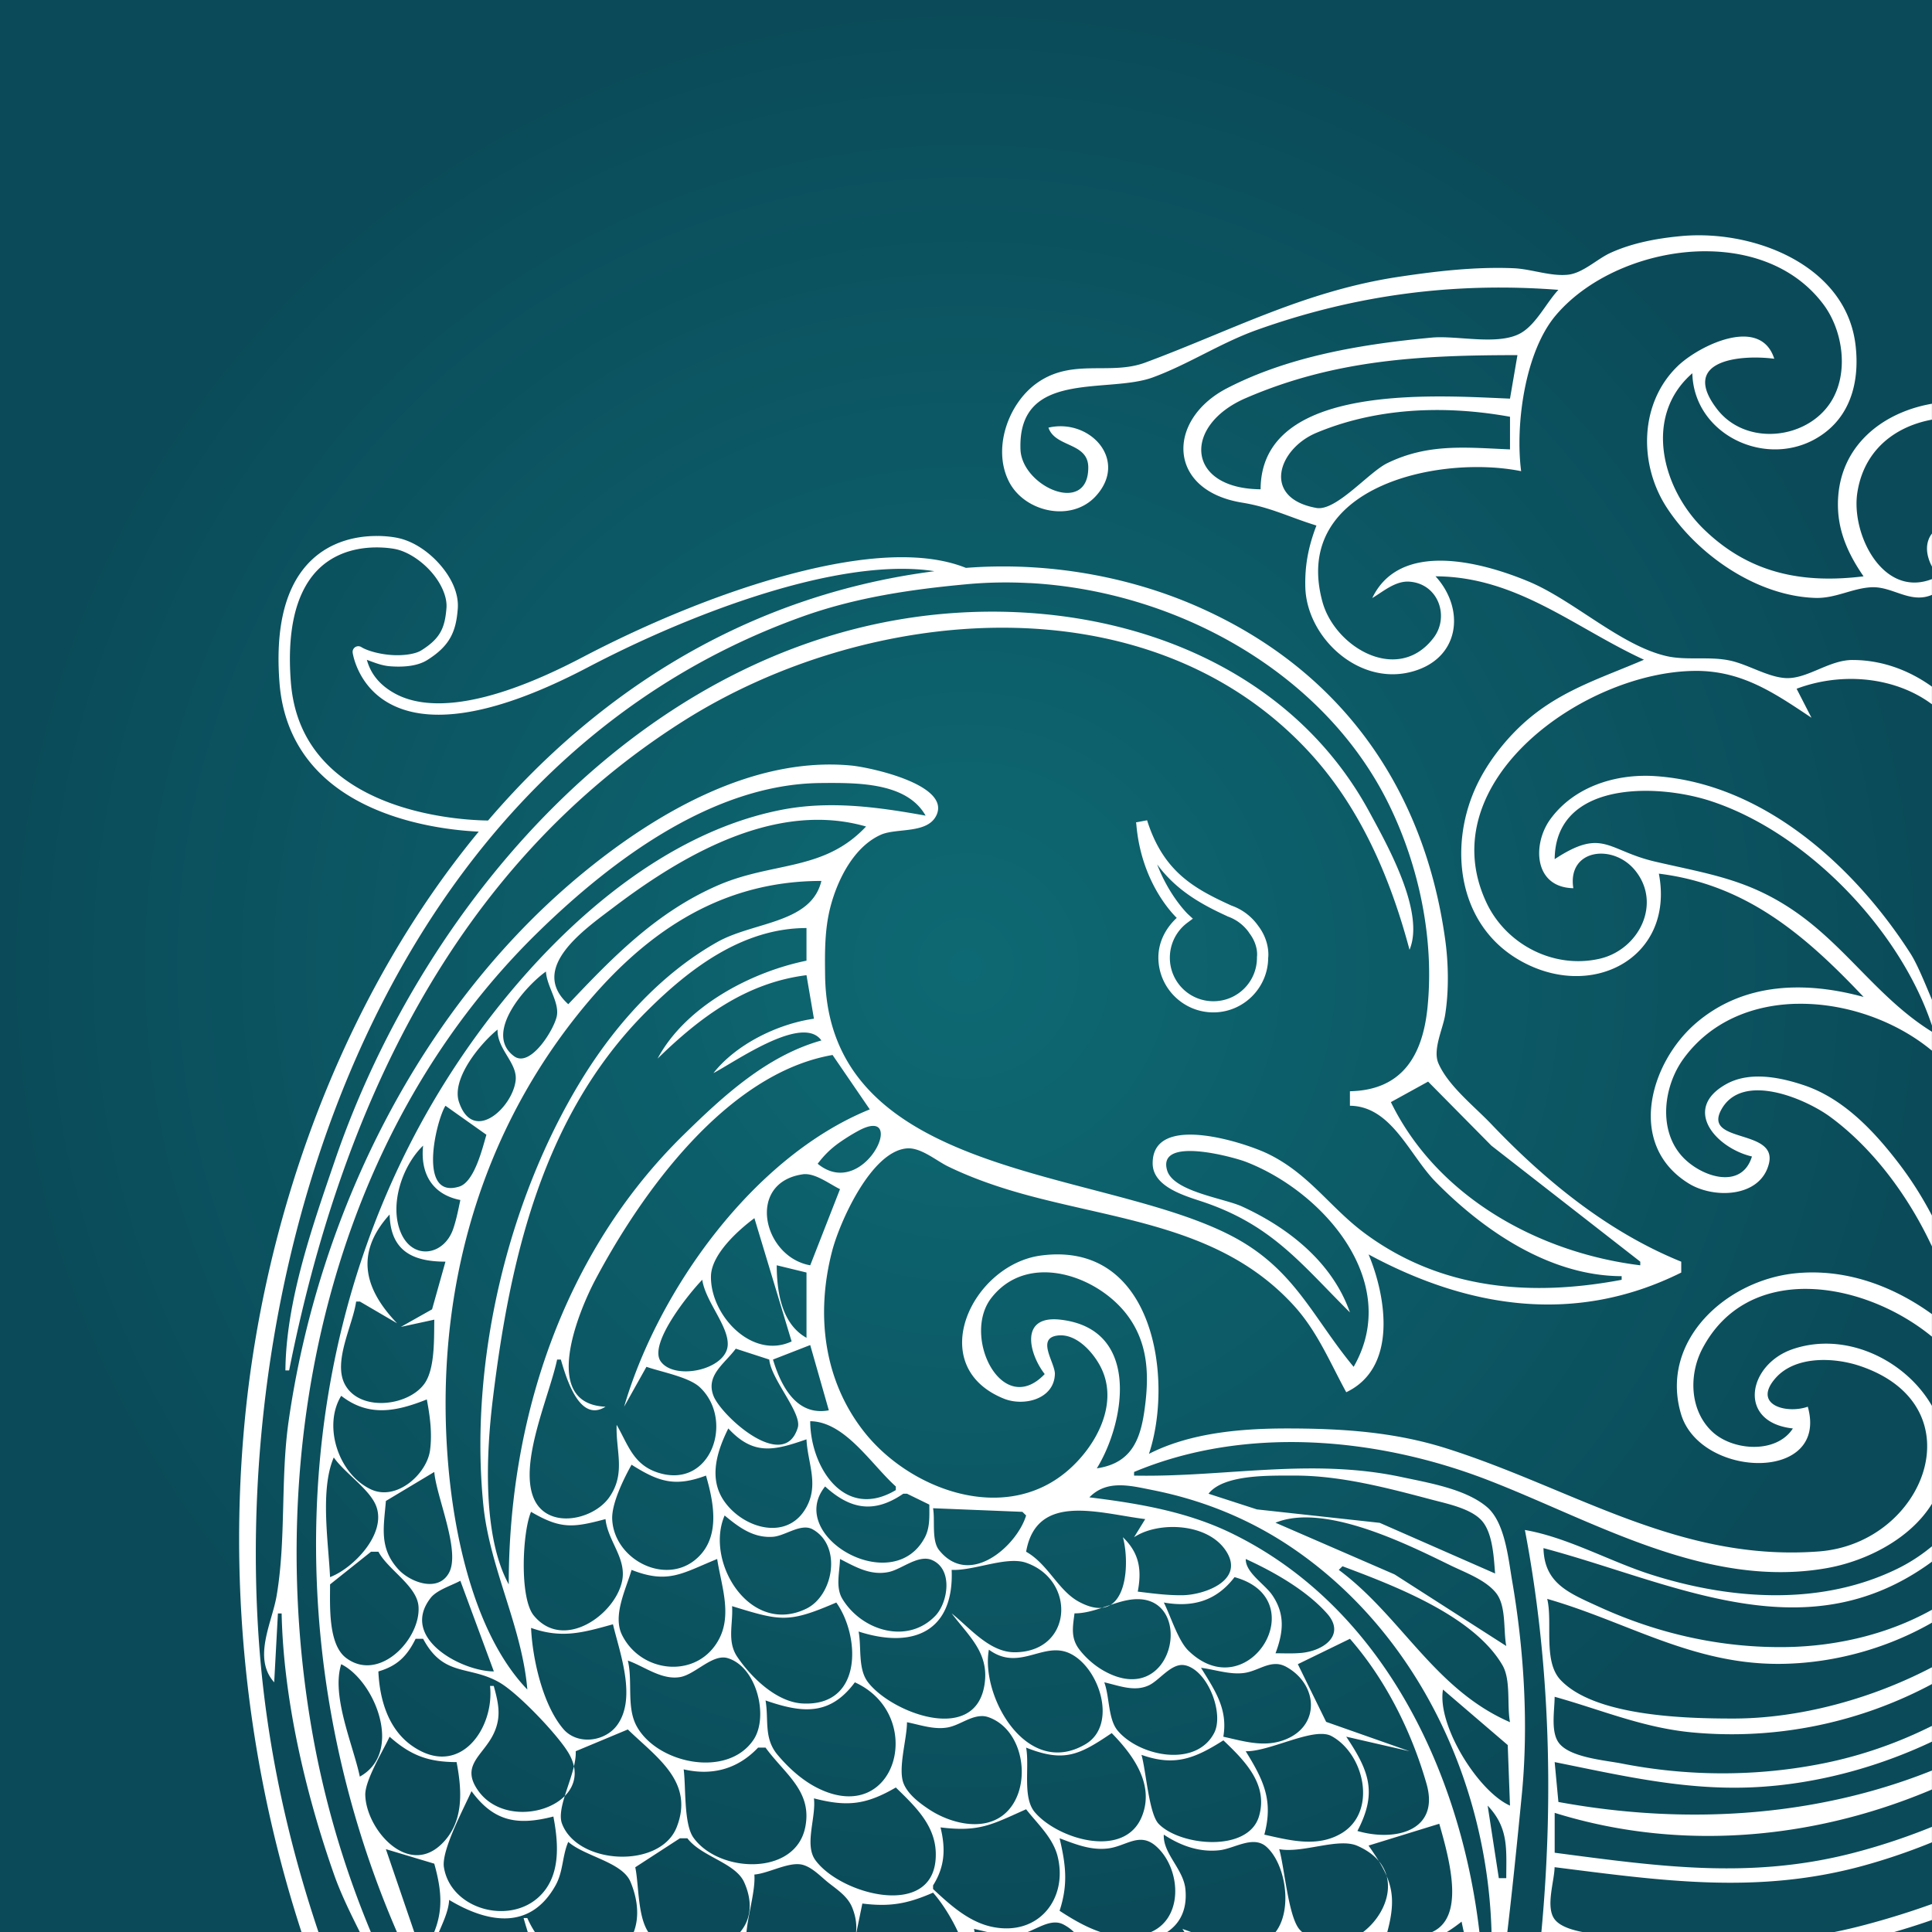 <?xml version="1.0" encoding="UTF-8" standalone="no"?>
<!-- Created with Inkscape (http://www.inkscape.org/) -->

<svg
   width="1920.001mm"
   height="1920.001mm"
   viewBox="0 0 1920.001 1920.001"
   version="1.1"
   id="svg1"
   xml:space="preserve"
   xmlns:xlink="http://www.w3.org/1999/xlink"
   xmlns="http://www.w3.org/2000/svg"
   xmlns:svg="http://www.w3.org/2000/svg"><rect x="0" y="0" width="1920.001" height="1920.001" fill="#808080" stroke="none"/><defs
     id="defs1"><linearGradient
       id="linearGradient32"><stop
         style="stop-color:#0d6973;stop-opacity:1;"
         offset="0"
         id="stop33" /><stop
         style="stop-color:#0b4b59;stop-opacity:1;"
         offset="1"
         id="stop32" /></linearGradient><radialGradient
       xlink:href="#linearGradient32"
       id="radialGradient33"
       cx="-521.953"
       cy="-1335.394"
       fx="-521.953"
       fy="-1335.394"
       r="960"
       gradientUnits="userSpaceOnUse" /><clipPath
       clipPathUnits="userSpaceOnUse"
       id="clipPath34"><rect
         style="fill:none;fill-opacity:1;stroke:none;stroke-width:0.059;stroke-linecap:round;stroke-dashoffset:63.447"
         id="rect35"
         width="112.841"
         height="112.841"
         x="1594.104"
         y="-1165.351" /></clipPath></defs><g
     id="layer14"
     transform="translate(1481.953,2295.394)"><rect
       style="fill:url(#radialGradient33);fill-opacity:1;stroke:none;stroke-width:1;stroke-linecap:round;stroke-dashoffset:63.447"
       id="rect29"
       width="1920"
       height="1920"
       x="-1481.954"
       y="-2295.394" /><g
       id="g13-2-2-1"
       transform="matrix(17.015,0,0,17.015,-28605.69,17533.087)"
       clip-path="url(#clipPath34)"><path
         id="path10-8-9-7-6-3"
         style="baseline-shift:baseline;display:inline;overflow:visible;vector-effect:none;fill:#ffffff;stroke-linecap:round;stroke-linejoin:round;enable-background:accumulate;stop-color:#000000"
         d="m 1616.189,-1134.047 c -0.711,-0.01 -1.652,0.091 -2.578,0.519 -0.926,0.428 -1.835,1.197 -2.445,2.484 -0.61,1.287 -0.927,3.079 -0.734,5.57 0.173,2.241 1.051,3.936 2.262,5.18 1.211,1.244 2.746,2.043 4.246,2.562 3,1.04 5.898,0.967 5.898,0.967 a 0.333,0.333 0 0 0 0.324,-0.34 0.333,0.333 0 0 0 -0.34,-0.324 c 0,0 -2.8,0.063 -5.666,-0.93 -1.433,-0.496 -2.872,-1.256 -3.986,-2.4 -1.114,-1.145 -1.915,-2.669 -2.076,-4.766 -0.186,-2.411 0.128,-4.083 0.674,-5.234 0.546,-1.151 1.319,-1.794 2.123,-2.166 1.608,-0.744 3.34,-0.351 3.34,-0.351 0.694,0.151 1.486,0.667 2.066,1.328 0.58,0.661 0.937,1.456 0.887,2.103 -0.047,0.599 -0.14,1.035 -0.348,1.408 -0.208,0.373 -0.539,0.705 -1.125,1.072 -0.341,0.214 -1.048,0.318 -1.75,0.268 -0.702,-0.05 -1.41,-0.249 -1.748,-0.461 a 0.333,0.333 0 0 0 -0.508,0.324 c 0,0 0.259,1.943 2.168,2.98 1.909,1.038 5.346,1.142 11.562,-2.119 3.701,-1.942 8.036,-3.756 12.037,-4.811 4.001,-1.055 7.67,-1.326 9.99,-0.305 a 0.333,0.333 0 0 0 0.438,-0.17 0.333,0.333 0 0 0 -0.17,-0.439 c -2.589,-1.14 -6.359,-0.801 -10.428,0.272 -4.068,1.072 -8.436,2.901 -12.176,4.863 -6.122,3.212 -9.306,3.01 -10.936,2.125 -1.174,-0.638 -1.508,-1.462 -1.656,-1.975 0.437,0.155 0.853,0.339 1.379,0.377 0.784,0.056 1.581,-0.01 2.15,-0.367 0.645,-0.404 1.077,-0.82 1.351,-1.312 0.274,-0.492 0.38,-1.038 0.43,-1.68 0.071,-0.914 -0.388,-1.839 -1.049,-2.592 -0.66,-0.752 -1.536,-1.345 -2.424,-1.539 0,-7e-4 -0.479,-0.115 -1.188,-0.123 z m 77.744,-17.548 c -0.554,-0.029 -1.102,-0.018 -1.632,0.031 -1.405,0.131 -2.845,0.395 -4.13,0.98 -0.788,0.359 -1.609,1.183 -2.484,1.276 -1.01,0.108 -2.148,-0.334 -3.169,-0.378 -2.234,-0.095 -4.534,0.172 -6.74,0.505 -5.483,0.829 -9.743,3.136 -14.783,5.006 -2.055,0.763 -4.242,-0.268 -6.304,1.181 -1.708,1.2 -2.643,3.869 -1.641,5.794 0.917,1.763 3.639,2.373 5.058,0.825 1.925,-2.1 -0.339,-4.562 -2.765,-4.001 0.399,1.173 2.327,0.847 2.327,2.33 0,2.833 -3.882,1.111 -3.96,-1.059 -0.167,-4.683 5.075,-3.236 7.72,-4.202 2.076,-0.759 3.973,-2.02 6.088,-2.776 5.747,-2.052 11.537,-2.808 17.609,-2.341 -0.704,0.751 -1.304,2.031 -2.214,2.536 -1.316,0.73 -3.698,0.116 -5.178,0.253 -4.04,0.375 -8.333,1.081 -11.957,2.955 -3.55,1.836 -3.518,5.968 0.87,6.683 1.685,0.275 2.737,0.843 4.348,1.339 -0.463,1.21 -0.683,2.305 -0.649,3.601 0.076,2.883 3.021,5.694 6.084,4.97 2.951,-0.698 3.296,-3.667 1.522,-5.605 4.736,0.013 8.127,3.006 12.174,4.871 -2.404,1.038 -4.698,1.731 -6.739,3.453 -1.297,1.095 -2.492,2.625 -3.161,4.172 -1.478,3.418 -0.938,7.782 2.508,9.855 4.225,2.542 9.21,-0.01 8.262,-4.984 5.12,0.631 8.572,3.621 11.957,7.201 -3.385,-0.927 -6.997,-0.865 -9.783,1.522 -2.703,2.316 -4.082,7.115 -0.431,9.372 1.468,0.907 4.184,0.828 4.682,-1.151 0.52,-2.067 -3.859,-1.174 -2.783,-3.154 1.223,-2.249 4.933,-0.635 6.359,0.41 3.912,2.867 6.894,8.196 7.609,12.91 -2.524,-2.408 -5.919,-4.114 -9.565,-3.776 -4.115,0.382 -8.016,3.957 -6.753,8.223 1.114,3.764 8.656,4.021 7.405,-0.424 -1.25,0.44 -3.252,-0.109 -1.887,-1.666 1.153,-1.315 3.412,-1.225 4.931,-0.714 6.912,2.326 3.806,10.361 -2.392,10.833 -8.167,0.622 -14.315,-3.655 -21.74,-6.013 -3.073,-0.976 -6.147,-1.169 -9.348,-1.169 -2.669,0 -5.641,0.254 -8.044,1.483 1.442,-4.319 0.333,-12.46 -6.304,-11.584 -4.037,0.533 -6.856,6.458 -2.174,8.359 1.166,0.473 2.94,0.036 2.983,-1.435 0.019,-0.639 -1.069,-2.039 0.089,-2.24 1.127,-0.195 2.139,0.959 2.581,1.817 1.105,2.142 -0.268,4.663 -1.96,6.097 -3.691,3.128 -9.185,1.07 -11.839,-2.285 -2.418,-3.058 -2.829,-6.95 -1.877,-10.589 0.439,-1.677 2.28,-5.825 4.372,-5.981 0.808,-0.06 1.701,0.717 2.39,1.053 1.51,0.735 3.157,1.286 4.783,1.72 5.55,1.48 11.307,1.922 15.398,6.386 1.391,1.518 2.116,3.32 3.081,5.083 3.026,-1.441 2.325,-5.613 1.305,-8.048 5.847,3.158 12.103,4.125 18.261,1.059 v -0.635 c -4.309,-1.748 -7.966,-4.752 -11.107,-8.048 -0.984,-1.032 -2.506,-2.222 -3.077,-3.54 -0.344,-0.794 0.261,-1.999 0.392,-2.814 0.226,-1.407 0.2,-3.038 0,-4.447 -1.226,-8.776 -6.064,-15.726 -14.474,-19.419 -4.301,-1.889 -9.24,-2.655 -13.913,-2.22 -25.278,2.353 -39.495,26.996 -41.705,49.594 -2.187,22.372 6.067,45.9 23.66,60.934 9.168,7.835 19.199,12.244 30.653,15.806 4.513,1.403 8.996,3.136 13.696,3.858 10.911,1.677 23.009,-0.272 33.045,-4.729 3.522,-1.564 6.909,-3.234 10,-5.531 1.075,-0.799 2.823,-1.726 2.609,-3.201 -7.268,1.334 -14.571,-0.116 -21.74,2.118 v -0.212 c 5.276,-2.56 8.665,-9.238 15.001,-9.742 -3.571,5.271 5.139,6.942 8.696,5.949 7.274,-2.031 11.567,-9.198 16.957,-13.785 0.076,3.565 4.068,4.83 5.946,1.482 3.148,-5.611 -4.652,-7.981 -8.555,-5.082 1.658,-2.912 3.369,-6.214 5.69,-8.681 0.911,-0.968 2.41,-2.139 3.875,-1.936 0.413,0.057 0.763,0.257 1.083,0.51 2.345,1.859 -0.428,2.497 -0.12,4.366 0.305,1.852 3.299,0.397 4.037,-0.23 0.515,-0.436 0.991,-0.927 1.421,-1.443 3.177,-3.813 3.474,-10.529 -1.638,-12.957 -3.077,-1.461 -6.735,-0.896 -9.783,0.25 2.337,-3.9 5.298,-9.33 10.435,-10.096 2.343,-0.349 1.736,1.499 2.895,2.592 1.553,1.464 3.969,-0.102 4.947,-1.391 3.554,-4.688 2.521,-12.197 -3.711,-14.026 -3.778,-1.109 -7.003,0.139 -10.435,1.531 1.978,-3.615 3.422,-7.982 7.609,-9.743 1.006,5.181 6.403,0.931 6.698,-2.541 0.19,-2.232 -1.123,-4.852 -2.788,-6.314 -0.665,-0.584 -2.386,-1.114 -2.626,-1.99 -0.475,-1.735 0.572,-4.595 0.436,-6.521 -0.458,-6.473 -4.756,-16.096 -12.372,-16.096 -0.171,-8.049 -9.45,-14.186 -17.175,-12.072 1.421,-5.48 -7.72,-12.006 -12.175,-7.624 h -0.217 c -3.512,-4.814 -13.193,-3.242 -13.016,3.388 0.04,1.51 0.649,2.801 1.494,4.024 -3.584,0.441 -6.683,-0.173 -9.339,-2.762 -2.435,-2.373 -3.536,-6.602 -0.661,-9.099 0.091,3.771 4.756,5.795 7.789,3.433 1.599,-1.245 1.972,-3.243 1.737,-5.127 -0.503,-4.038 -4.67,-6.149 -8.546,-6.349 z m -0.057,0.919 c 2.622,0.036 5.139,0.976 6.732,3.103 1.155,1.542 1.503,4.039 0.423,5.714 -1.415,2.194 -4.965,2.567 -6.632,0.405 -2.221,-2.882 1.384,-3.201 3.337,-2.945 -0.803,-2.535 -4.393,-0.776 -5.644,0.432 -2.232,2.158 -2.284,5.72 -0.641,8.251 1.781,2.742 5.239,5.173 8.676,5.285 1.178,0.038 2.14,-0.556 3.261,-0.621 1.298,-0.075 2.348,1.059 3.692,0.381 2.031,-1.025 -1.065,-3.706 1.96,-3.757 6.518,-0.109 9.916,9.575 11.522,14.384 -4.751,0 -8.44,1.689 -10,6.354 -1.461,-0.665 -2.594,-2.224 -2.752,-3.812 -0.172,-1.731 1.181,-2.657 2.752,-2.118 l 0.217,-0.212 c -1.069,-3.591 -4.372,-6.973 -8.479,-6.973 -1.379,0 -2.652,1.132 -3.913,1.055 -1.053,-0.064 -2.197,-0.806 -3.261,-1.027 -1.217,-0.252 -2.526,0.012 -3.696,-0.259 -2.68,-0.621 -5.426,-3.264 -8.044,-4.354 -2.745,-1.144 -7.506,-2.415 -9.131,0.968 0.651,-0.389 1.36,-1.017 2.174,-0.958 1.698,0.123 2.347,2.047 1.41,3.278 -2.084,2.736 -5.77,0.555 -6.494,-2.108 -1.829,-6.724 6.782,-8.594 11.607,-7.624 -0.348,-2.681 0.206,-6.957 2.028,-9.107 1.979,-2.335 5.524,-3.782 8.895,-3.736 z m -11.14,6.065 -0.435,2.541 c -4.292,-0.179 -14.548,-0.954 -14.566,5.295 -4.366,-0.038 -4.555,-3.731 -0.87,-5.324 5.218,-2.256 10.254,-2.512 15.87,-2.512 z m -5.444,3.219 c 0.719,-0.025 1.441,-0.014 2.16,0.032 0.958,0.06 1.911,0.179 2.849,0.349 h 5e-4 v 1.906 c -2.561,-0.107 -4.773,-0.366 -7.174,0.807 -1.083,0.529 -2.985,2.818 -4.134,2.613 -3.195,-0.569 -2.262,-3.44 0,-4.388 1.998,-0.836 4.138,-1.243 6.296,-1.319 z m 30.664,0.438 c 2.562,-0.107 5.316,1.072 6.52,3.332 h 0.218 c 2.668,-4.749 9.874,0.179 11.065,3.6 1.497,4.302 -5.604,5.409 -4.813,10.378 0.51,3.203 4.299,5.067 5.922,1.483 -1.829,-1.094 0.156,-2.48 1.522,-2.733 2.226,-0.412 4.638,0.225 6.522,1.398 2.209,1.376 3.852,3.106 5.078,5.358 0.526,0.966 0.753,2.71 1.566,3.444 0.795,0.718 2.388,0.768 3.356,1.314 2.918,1.646 5.093,4.41 6.142,7.526 0.993,2.949 2.339,9.058 -1.794,9.742 0,-6.905 -1.75,-14.612 -10.435,-14.613 -0.881,-3.614 -4.823,-6.718 -8.696,-6.706 -1.437,0.01 -2.613,0.739 -3.913,1.199 -1.292,-1.786 -3.779,-2.321 -4.971,-3.901 -0.839,-1.112 -1.087,-2.877 -1.644,-4.147 -1.326,-3.02 -3.024,-6.416 -5.562,-8.644 -1.263,-1.108 -2.822,-2.118 -4.562,-2.154 -2.412,-0.049 -3.669,1.359 -2.174,3.385 -3.069,1.587 -5.097,-2.367 -4.717,-4.871 0.438,-2.889 2.809,-4.283 5.371,-4.391 z m 21.745,9.63 c 6.604,-0.238 13.406,6.963 13.69,13.398 h 0.217 c 1.808,-2.718 6.496,2.005 7.516,3.389 3.9,5.291 5.04,11.507 3.789,17.79 h -2.392 c 0.036,-1.701 0.351,-3.369 0.18,-5.083 -0.539,-5.424 -4.497,-12.849 -10.833,-13.131 -0.984,-4.63 -4.931,-9.386 -9.783,-10.539 -2.417,-0.574 -8.678,-0.029 -6.304,3.761 -1.466,1.545 -3.449,0.588 -3.964,-1.271 -0.524,-1.893 0.279,-3.889 1.596,-5.294 1.908,-2.036 4.087,-2.942 6.288,-3.021 z m -75.445,0.025 c 8.648,0.475 17.238,5.286 20.982,12.95 1.759,3.599 2.652,7.874 2.243,11.86 -0.285,2.776 -1.469,4.81 -4.529,4.872 v 0.847 c 2.436,0.028 3.474,2.886 5.008,4.447 2.804,2.853 6.668,5.495 10.862,5.507 v 0.212 c -5.277,0.997 -10.534,0.588 -14.992,-2.708 -2.042,-1.51 -3.249,-3.473 -5.661,-4.648 -1.325,-0.646 -6.78,-2.446 -6.738,0.578 0.018,1.32 1.801,1.851 2.825,2.188 4.125,1.359 5.816,3.63 8.696,6.495 -1.01,-2.886 -3.532,-4.919 -6.304,-6.188 -1.05,-0.481 -4.006,-0.87 -4.372,-2.107 -0.599,-2.026 3.901,-0.769 4.589,-0.504 4.569,1.761 9.141,7.05 6.304,11.977 -2.437,-2.938 -3.457,-5.751 -7.174,-7.67 -7.653,-3.951 -23.55,-3.305 -23.696,-15.203 -0.017,-1.362 -0.03,-2.696 0.32,-4.024 0.41,-1.554 1.354,-3.476 2.94,-4.182 0.918,-0.409 2.749,-0.028 3.253,-1.16 0.79,-1.775 -3.91,-2.78 -4.992,-2.881 -5.665,-0.534 -11.254,2.702 -15.435,6.089 -9.723,7.877 -15.696,20.13 -17.421,32.209 -0.479,3.355 -0.139,6.852 -0.695,10.166 -0.272,1.619 -1.421,3.655 -0.147,5.083 l 0.218,-4.024 h 0.217 c 0.106,5.012 1.396,10.52 3.061,15.249 0.988,2.808 2.957,5.598 3.594,8.471 0.338,1.524 0.085,3.316 0.085,4.872 -1.796,-1.073 -2.633,-4.707 -3.353,-6.566 -2.538,-6.554 -4.207,-13.334 -4.71,-20.331 -1.646,-22.878 7.591,-51.292 31.76,-59.925 3.096,-1.106 6.3,-1.579 9.566,-1.881 1.224,-0.114 2.46,-0.134 3.696,-0.066 z m -0.737,1.704 c -1.2,-0.055 -2.408,-0.041 -3.611,0.039 -17.658,1.178 -30.959,16.547 -36.233,31.961 -1.308,3.821 -2.864,8.223 -2.898,12.284 h 0.217 c 2.973,-14.933 9.457,-29.345 23.045,-37.939 10.73,-6.787 27.127,-8.315 36.498,1.786 3.021,3.257 4.779,7.39 5.896,11.585 0.921,-2.201 -1.304,-6.13 -2.344,-8.048 -4.098,-7.561 -12.166,-11.286 -20.568,-11.668 z m 39.652,3.426 c 2.715,2e-4 4.606,1.317 6.739,2.737 l -0.869,-1.694 c 3.967,-1.488 8.94,-0.077 10.217,4.236 -2.713,1.261 -2.751,3.95 -1.103,6.142 0.566,0.752 1.68,1.348 2.059,2.187 0.38,0.843 0.056,1.997 0.172,2.896 0.261,2.038 1.874,4.068 3.873,4.712 3.574,1.153 6.768,-3.64 2.392,-4.5 1.05,-2.981 4.844,-1.837 6.74,-0.357 3.929,3.067 6.275,7.888 7.217,12.641 3.547,17.906 -11.046,35.617 -28.305,40.052 -6.019,1.547 -11.374,0.765 -17.392,-0.024 v -2.329 c 15.608,4.862 33.277,-3.94 39.754,-18.214 2.647,-5.834 3.654,-13.142 0.624,-19.061 -1.967,-3.842 -5.87,-6.788 -10.376,-6.981 -1.369,-0.058 -4.503,1.192 -5.548,0.613 -1.595,-0.883 -2.677,-4.992 -3.675,-6.551 -3.221,-5.03 -8.555,-9.937 -14.908,-10.358 -2.314,-0.154 -4.748,0.619 -6.13,2.523 -1.049,1.446 -0.97,3.978 1.348,4.023 -0.36,-2.287 2.312,-2.622 3.602,-1.048 1.588,1.938 0.233,4.65 -2.08,5.171 -2.699,0.608 -5.457,-0.859 -6.594,-3.277 -3.329,-7.082 5.768,-13.538 12.246,-13.538 z m -51.089,6.549 c 2.013,-0.01 4.975,-0.07 6.087,1.906 -2.819,-0.51 -5.635,-0.895 -8.479,-0.328 -8.2,1.633 -15.191,8.98 -19.39,15.577 -11.314,17.776 -9.8,41.483 1.856,58.877 13.892,20.732 42.1,33.16 67.102,25.621 6.74,-2.032 12.618,-5.793 18.697,-9.161 3.441,-1.907 7.606,-4.24 11.74,-3.469 4.989,0.931 6.212,8.098 2.606,11.083 -1.914,1.584 -5.377,1.981 -6.486,-0.778 -0.641,-1.594 0.44,-3.571 2.359,-3.041 0.812,0.224 1.586,1.275 2.396,1.275 1.928,-5e-4 0.783,-3.032 0.164,-3.737 -2.769,-3.155 -7.353,-1.824 -10.604,-0.267 -8.869,4.248 -16.719,9.499 -26.74,11.007 -32.51,4.889 -65.548,-17.353 -71.073,-49.288 -2.813,-16.263 0.942,-34.595 13.244,-46.593 4.245,-4.14 10.194,-8.653 16.523,-8.683 z m 47.658,0.468 c 1.505,-0.069 3.087,0.192 4.301,0.591 5.776,1.899 11.358,7.852 13.044,13.554 -3.148,-1.892 -5.052,-4.945 -8.043,-7.043 -2.778,-1.948 -5.11,-2.246 -8.261,-2.978 -2.802,-0.651 -3.046,-2.001 -5.87,-0.145 0.026,-2.835 2.322,-3.865 4.831,-3.979 z m 30.125,0.038 v 5e-4 c 2.565,0.171 4.993,1.588 6.133,4.577 h 0.435 c 0.883,-2.078 3.699,-2.176 5.653,-1.661 3.554,0.937 5.929,4.065 6.087,7.591 l 0.87,-1.271 c 5.678,7e-4 8.446,4.279 9.253,9.319 0.334,2.084 0.633,4.968 -1.426,6.142 -0.211,-4.71 -7.086,-12.83 -11.886,-7.605 -0.716,0.779 -1.42,2.075 -1.24,3.157 0.357,2.144 2.171,2.351 2.907,0.424 2.16,1.004 2.719,3.099 2.818,5.295 0.18,4.008 -1.289,8.23 -2.91,11.86 -6.055,13.559 -19.109,24.657 -33.822,28.435 -4.402,1.131 -8.99,1.208 -13.479,0.639 -1.065,-0.135 -3.637,-0.128 -4.342,-1.032 -0.555,-0.712 -0.024,-2.22 -0.01,-3.053 6.234,0.784 11.839,1.615 18.044,-0.09 17.594,-4.836 33.592,-24.532 27.95,-42.902 -1.359,-4.425 -3.864,-9.168 -7.949,-11.744 -2.874,-1.813 -7.199,-1.404 -7.391,2.637 1.618,-0.461 3.541,1.052 1.692,2.328 -3.684,2.541 -6.054,-2.828 -6.04,-5.505 0.022,-4.42 3.754,-7.275 7.546,-7.539 0.369,-0.026 0.738,-0.027 1.104,0 z m -78.167,1.645 c 0.996,-0.016 1.997,0.103 2.993,0.39 -2.481,2.645 -5.456,2.032 -8.696,3.455 -3.568,1.567 -6.094,4.171 -8.696,6.923 -2.34,-2.106 0.948,-4.367 2.609,-5.629 3.251,-2.469 7.474,-5.071 11.791,-5.139 z m 0.384,3.567 c -0.595,2.496 -3.96,2.374 -6.087,3.574 -3.326,1.877 -5.999,4.886 -7.946,8.075 -4.339,7.105 -6.533,16.537 -5.714,24.779 0.369,3.716 2.264,7.126 2.572,10.801 -2.982,-3.103 -4.19,-8.603 -4.582,-12.707 -0.908,-9.51 1.38,-19.004 7.5,-26.685 3.664,-4.598 8.156,-7.836 14.256,-7.836 z m -0.87,2.753 v 1.906 c -3.309,0.674 -7.093,2.708 -8.696,5.718 2.459,-2.395 5.141,-4.423 8.696,-4.871 l 0.435,2.542 c -2.135,0.307 -4.547,1.497 -5.87,3.176 1.24,-0.635 5.198,-3.469 6.305,-1.906 -3.204,0.899 -5.752,3.264 -8.043,5.507 -7.068,6.919 -10.218,16.655 -10.218,26.262 -1.556,-2.847 -1.31,-7.688 -0.932,-10.801 0.987,-8.119 2.88,-16.571 8.979,-22.662 2.51,-2.507 5.614,-4.869 9.345,-4.871 z m -15.218,2.542 c 0.048,0.847 0.757,1.747 0.645,2.541 -0.105,0.75 -1.541,3.122 -2.509,2.401 -1.817,-1.351 0.74,-4.156 1.863,-4.943 z m 73.018,1.884 v 5e-4 c 3.283,-0.082 6.762,1.333 8.877,3.631 2.122,2.306 2.674,5.036 2.674,8.039 1.5,-1.68 0.289,-4.438 0,-6.354 6.965,0.593 8.7,8.767 9.44,14.19 1.629,11.94 -7.812,22.548 -19.441,24.864 -3.871,0.771 -7.868,0.759 -11.74,0 -0.992,-0.194 -3.076,-0.352 -3.69,-1.235 -0.46,-0.661 -0.224,-1.899 -0.224,-2.662 2.731,0.761 5.159,1.813 8.044,2.082 7.239,0.674 14.363,-1.873 19.504,-6.831 2.903,-2.8 6.911,-10.587 3.541,-14.312 3.876,11.94 -10.214,20.331 -20.653,20.332 -2.732,2e-4 -8.073,-0.118 -10.09,-2.253 -1.037,-1.098 -0.446,-3.369 -0.78,-4.736 4.623,1.325 8.42,3.796 13.479,3.796 6.824,0 14.203,-4.158 15.725,-10.996 0.584,-2.624 0.097,-4.658 -0.507,-7.201 h -0.218 c 0.387,2.565 0.74,5.056 0.018,7.624 -1.789,6.361 -8.22,9.509 -14.583,9.592 -3.772,0.049 -7.447,-0.781 -10.87,-2.345 -1.768,-0.808 -3.216,-1.363 -3.261,-3.435 7.797,2.078 15.56,6.34 23.044,0.525 4.095,-3.182 3.535,-7.195 2.537,-11.539 -0.941,-4.093 -2.202,-8.017 -4.814,-11.437 -1.432,-1.874 -3.223,-3.801 -5.548,-4.583 -1.411,-0.474 -3.191,-0.833 -4.565,-0.057 -2.584,1.459 -0.563,3.729 1.521,4.217 -0.608,1.996 -3.004,1.178 -4.081,-0.01 -1.411,-1.556 -1.081,-4.107 0.09,-5.709 1.583,-2.165 4.018,-3.135 6.572,-3.199 z m -75.844,1.505 c -0.032,1.155 1.169,1.941 1.057,2.965 -0.171,1.575 -2.478,3.731 -3.309,1.268 -0.462,-1.369 1.266,-3.439 2.252,-4.233 z m 19.566,1.483 2.174,3.177 c -6.828,2.77 -12.379,10.608 -14.348,17.366 l 1.304,-2.33 c 0.849,0.296 2.47,0.593 3.109,1.186 2.055,1.908 0.663,6.015 -2.457,4.987 -1.434,-0.472 -1.726,-1.634 -2.392,-2.784 -0.061,1.522 0.551,2.819 -0.428,4.227 -0.951,1.366 -3.694,1.918 -4.44,0 -0.816,-2.098 0.942,-5.926 1.39,-8.039 h 0.218 c 0.309,1.042 1.076,3.724 2.609,2.753 -3.877,-0.168 -1.504,-5.699 -0.596,-7.412 2.669,-5.038 7.649,-12.053 13.857,-13.131 z m 70.383,1.023 c 0.679,-0.025 1.377,0.034 2.012,0.037 8.181,0.038 11.379,9.007 11.079,15.672 -0.155,3.46 -1.185,6.869 -2.764,9.954 -7.347,14.351 -22.706,19.808 -38.316,16.943 l -0.218,-2.329 c 3.869,0.778 7.529,1.645 11.522,1.474 7.893,-0.337 16.432,-4.628 20.639,-11.216 4.212,-6.597 5.157,-14.981 2.188,-22.238 -1.499,-3.665 -3.89,-6.875 -8.044,-7.836 0.562,-0.328 1.222,-0.435 1.902,-0.46 z m 25.551,0.139 c 1.313,0.031 2.663,0.551 3.636,1.28 3.549,2.661 4.306,7.031 3.724,11.113 -0.892,6.253 -3.586,11.776 -6.898,17.154 -5.669,9.204 -13.282,17.483 -22.262,23.721 -2.328,1.617 -4.948,4.032 -7.609,5.061 -1.046,0.405 -2.059,-0.318 -3.044,-0.604 -1.328,-0.386 -2.757,-0.525 -4.13,-0.343 -1.74,0.231 -3.419,0.614 -5,1.387 -1.099,0.536 -2.063,1.52 -3.261,1.824 -3.468,0.88 -6.95,0.158 -10.435,0.088 l 0.435,-3.176 c 3.163,0.734 7.111,0.147 10.218,-0.636 v -0.212 l -10,0.212 0.218,-2.753 c 19.933,6.209 41.483,-8.287 51.616,-24.144 3.343,-5.232 5.992,-10.721 6.61,-16.943 0.277,-2.786 -0.041,-6.057 -2.022,-8.24 -1.345,-1.482 -4.568,-2.673 -4.898,0.192 -1.78,-1.127 -0.604,-3.579 0.87,-4.446 0.672,-0.395 1.446,-0.553 2.234,-0.534 z m -61.15,0.393 3.696,3.74 8.696,6.777 v 0.212 c -5.971,-0.735 -11.876,-4.016 -14.566,-9.531 z m -57.394,1.41 2.392,1.694 c -0.227,0.775 -0.699,2.749 -1.581,3.026 -2.46,0.771 -1.356,-3.85 -0.81,-4.72 z m 24.985,1.177 c 1.432,0.01 -0.864,4.164 -3.244,2.211 0.384,-0.507 0.774,-0.893 1.305,-1.262 0.348,-0.242 0.712,-0.469 1.086,-0.67 0.367,-0.198 0.648,-0.281 0.853,-0.279 z m -26.289,1.152 c -0.169,1.581 0.494,2.847 2.174,3.177 -0.119,0.564 -0.231,1.144 -0.419,1.691 -0.537,1.56 -2.365,1.848 -3.057,0.214 -0.687,-1.622 0.083,-3.906 1.302,-5.082 z m 120.223,0.424 c 2.582,1.811 2.959,5.187 2.645,8.048 -0.691,6.286 -2.949,11.832 -6.41,17.154 -7.961,12.243 -21.594,22.745 -36.671,24.507 -4.881,0.571 -9.326,-0.182 -14.132,-0.786 l 0.218,-2.965 c 5.421,0.711 10.377,1.541 15.87,0.538 18.192,-3.321 35.524,-19.412 39.252,-37.177 0.402,-1.914 0.571,-4.208 0.214,-6.142 -0.197,-1.069 -0.964,-2.129 -0.986,-3.176 z m -97.915,1.241 c 0.673,-0.01 1.476,0.605 2.041,0.877 l -1.739,4.448 c -2.76,-0.487 -3.762,-4.832 -0.435,-5.315 0.044,-0.01 0.088,-0.01 0.133,-0.01 z m 111.829,0.886 c 4.534,0.142 9.624,4.972 6.877,9.518 -0.566,0.936 -2.504,2.545 -3.711,1.691 -0.782,-0.553 -0.586,-1.824 -1.863,-1.824 -2.03,8e-4 -3.949,2.698 -4.905,4.159 -2.583,3.952 -3.936,8.51 -6.02,12.707 -4.997,10.061 -11.365,20.445 -19.51,28.38 -2.686,2.617 -5.692,5.744 -9.131,7.412 l -2.391,-7.201 c 12.375,-6.712 22.955,-19.297 29.908,-31.133 2.248,-3.827 3.731,-8.017 5.933,-11.86 1.044,-1.823 2.392,-3.97 4.378,-4.937 1.819,-0.886 4.73,-0.452 5.435,1.549 h 0.435 c 0.189,-2.321 -2.813,-3.293 -4.783,-2.853 -2.663,0.594 -4.209,2.857 -5.56,4.971 -2.783,4.355 -4.374,9.335 -7.052,13.766 -4.776,7.904 -10.959,14.945 -17.607,21.39 -2.45,2.376 -5.237,4.428 -8.044,6.384 -0.852,0.594 -2.354,1.95 -3.478,1.856 -0.808,-0.068 -1.597,-0.971 -2.174,-1.462 1.315,-1.55 3.542,-2.522 5.218,-3.69 3.242,-2.258 6.357,-4.602 9.348,-7.172 8.442,-7.251 15.533,-16.988 19.968,-27.048 1.125,-2.553 1.976,-5.091 2.441,-7.836 0.21,-1.236 -0.186,-3.123 0.424,-4.216 0.945,-1.692 4.021,-2.61 5.864,-2.552 z m -136.093,1.473 c 0.052,2.08 1.283,2.752 3.261,2.753 l -0.782,2.784 -1.826,1.028 1.956,-0.424 c -0.022,1.055 0.057,2.894 -0.596,3.767 -0.975,1.302 -3.748,1.611 -4.615,0.034 -0.734,-1.335 0.454,-3.475 0.646,-4.86 h 0.217 l 2.174,1.271 c -1.818,-1.898 -2.556,-4.01 -0.435,-6.354 z m 21.305,0.212 2.174,7.201 c -2.315,1.079 -4.755,-1.532 -4.711,-3.812 0.024,-1.272 1.576,-2.672 2.537,-3.388 z m 1.304,2.753 1.739,0.423 v 3.812 c -1.468,-0.811 -1.735,-2.729 -1.739,-4.235 z m 15.538,0.413 c 1.88,-0.043 3.894,1.075 4.976,2.552 1.129,1.541 1.23,3.281 1.019,5.083 -0.225,1.925 -0.665,3.494 -2.837,3.812 1.644,-2.663 2.607,-8.153 -2.137,-8.684 -2.399,-0.268 -1.823,2.003 -0.907,3.178 -2.488,2.613 -4.855,-2.201 -3.122,-4.439 0.8,-1.033 1.88,-1.477 3.008,-1.502 z m -19.886,0.434 c 0.174,1.251 1.542,2.698 1.486,3.811 -0.074,1.448 -3.112,2.097 -3.917,0.951 -0.729,-1.038 1.715,-4.033 2.431,-4.763 z m 64.44,0.532 c 4.083,0 8.66,2.804 10.073,6.245 1.666,4.056 -0.996,8.29 -4.727,10.108 -4.472,2.179 -9.707,1.812 -14.348,0.339 -2.427,-0.77 -4.894,-2.179 -7.392,-2.611 2.828,14.785 1.135,31.606 -3.913,45.746 -1.323,3.706 -3.241,7.219 -5.627,10.378 -0.887,1.175 -1.702,2.726 -3.286,2.965 1.587,-3.47 4.348,-6.325 5.825,-9.954 4.47,-10.983 5.685,-22.059 6.821,-33.674 0.398,-4.073 0.131,-8.456 -0.566,-12.496 -0.222,-1.286 -0.413,-3.415 -1.477,-4.312 -1.243,-1.049 -3.388,-1.404 -4.951,-1.739 -5.325,-1.144 -10.372,0.017 -15.653,-0.09 v -0.212 c 6.52,-2.733 14.229,-2.015 20.653,0.467 6.198,2.394 12.784,6.38 19.783,5.153 2.968,-0.52 6.32,-2.485 6.885,-5.62 0.818,-4.537 -4.38,-8.689 -8.842,-7.178 -2.639,0.894 -3.279,4.281 0,4.636 -0.959,1.496 -3.533,1.318 -4.736,0.164 -1.298,-1.245 -1.344,-3.312 -0.55,-4.824 1.305,-2.484 3.578,-3.492 6.028,-3.492 z m -58.136,3.28 1.087,3.812 c -1.901,0.356 -2.807,-1.452 -3.261,-2.965 z m -4.348,0.212 1.956,0.635 c 0.105,1.162 1.926,3.126 1.665,3.979 -0.811,2.65 -4.477,-0.705 -4.923,-1.861 -0.465,-1.205 0.658,-1.876 1.302,-2.753 z m -23.045,2.753 c 1.612,1.253 3.218,0.919 5,0.212 0.184,0.965 0.321,1.982 0.189,2.965 -0.187,1.39 -1.954,2.987 -3.449,2.289 -1.907,-0.891 -2.819,-3.71 -1.74,-5.465 z m 27.393,1.483 c 2.034,0.024 3.554,2.514 5,3.812 v 0.211 c -3.025,1.803 -4.992,-1.371 -5,-4.024 z m -4.783,0.423 c 1.481,1.609 2.698,1.283 4.565,0.636 0.061,1.306 0.685,2.531 0.075,3.808 -1.052,2.206 -3.752,1.442 -4.89,-0.209 -0.914,-1.327 -0.415,-2.9 0.249,-4.235 z m -23.044,1.694 c 0.642,0.916 2.082,1.845 2.469,2.822 0.642,1.623 -1.325,3.651 -2.687,4.167 -0.089,-2.014 -0.594,-5.105 0.218,-6.989 z m 17.392,0.424 c 1.591,1.007 2.536,1.31 4.348,0.635 0.417,1.445 0.824,3.353 -0.311,4.614 -1.79,1.989 -5.067,0.383 -5.167,-2.073 -0.038,-0.919 0.681,-2.371 1.13,-3.176 z m -11.522,0.423 c 0.118,1.453 1.554,4.634 0.855,5.899 -0.642,1.162 -2.266,0.537 -2.947,-0.204 -1.149,-1.251 -0.857,-2.487 -0.734,-4.001 z m 50.22,0.212 c 2.696,-0.01 5.455,0.723 8.043,1.407 0.895,0.237 2.283,0.516 2.916,1.224 0.646,0.723 0.705,2.171 0.78,3.088 l -6.739,-2.959 -7.174,-0.785 -2.826,-0.916 c 0.892,-1.147 3.627,-1.054 5,-1.059 z m -10.223,0.569 c 0.631,-0.01 1.299,0.147 1.961,0.279 2.995,0.595 5.764,1.733 8.261,3.45 8.588,5.903 12.594,16.951 11.305,26.835 h -0.218 c -8e-4,-10.636 -4.53,-22.823 -14.783,-27.785 -2.59,-1.253 -5.425,-1.728 -8.261,-2.077 0.511,-0.523 1.104,-0.694 1.735,-0.702 z m -17.17,0.067 c 1.486,1.351 2.866,1.587 4.565,0.423 h 0.218 l 1.304,0.636 c 0,0.637 0.049,1.319 -0.256,1.905 -1.866,3.583 -8.158,-0.079 -5.831,-2.964 z m 111.519,1.189 c 4.864,0.061 9.225,3.702 8.486,9.4 h -0.435 c -1.248,-8.083 -11.845,-4.812 -15.65,-1.058 -3.918,3.866 -6.089,9.035 -8.652,13.766 -2.936,5.42 -6.248,10.666 -10.179,15.46 -2.102,2.563 -4.994,6.413 -8.13,7.807 -1.302,0.579 -3.344,0.588 -4.783,0.877 0.01,-2.172 1.635,-2.741 3.261,-3.951 2.439,-1.814 4.81,-3.866 6.954,-6.004 6.706,-6.687 11.747,-14.775 16.433,-22.873 1.858,-3.211 3.269,-8.804 6.183,-11.145 1.986,-1.595 4.301,-2.307 6.511,-2.279 z m -105.215,0.082 5.218,0.211 0.217,0.212 c -0.523,1.758 -3.298,4.244 -5.078,2.029 -0.459,-0.571 -0.228,-1.744 -0.357,-2.453 z m 8.136,0.154 c 1.326,-0.082 2.911,0.314 4.256,0.481 l -0.652,1.059 c 1.432,-0.953 4.402,-0.844 5.428,0.892 0.986,1.667 -1.362,2.481 -2.602,2.495 -0.887,0.01 -1.733,-0.103 -2.609,-0.211 0.238,-1.266 0.1,-2.242 -0.869,-3.177 0.301,1.074 0.322,3.312 -0.723,3.955 0.536,-0.18 1.063,-0.34 1.593,-0.337 3.338,0.016 2.098,6.446 -1.956,4.2 -0.549,-0.304 -1.073,-0.759 -1.452,-1.253 -0.525,-0.684 -0.387,-1.328 -0.288,-2.117 0.554,0 1.085,-0.154 1.604,-0.325 -0.359,0.039 -0.802,-0.061 -1.341,-0.351 -1.221,-0.657 -1.797,-2.194 -3.089,-2.924 0.308,-1.745 1.375,-2.305 2.701,-2.387 z m 1.729,5.662 c 0.188,-0.02 0.354,-0.079 0.499,-0.168 -0.165,0.055 -0.332,0.113 -0.499,0.168 z m -33.344,-5.605 c 1.738,1.018 2.452,0.928 4.348,0.424 0.136,1.283 1.236,2.287 0.973,3.6 -0.397,1.981 -3.425,4.141 -5.16,2.034 -0.849,-1.031 -0.665,-4.89 -0.161,-6.059 z m 11.305,0.212 c 0.829,0.686 1.675,1.329 2.826,1.245 0.717,-0.053 1.637,-0.814 2.318,-0.434 1.728,0.965 1.209,3.859 -0.364,4.629 -3.3,1.614 -5.949,-2.731 -4.779,-5.439 z m 33.966,0.114 c 2.805,0.01 6.382,1.801 8.427,2.799 0.866,0.423 2.056,0.847 2.665,1.615 0.609,0.768 0.418,2.165 0.596,3.096 l -6.522,-4.181 -6.957,-3.02 c 0.537,-0.219 1.143,-0.312 1.791,-0.31 z m -54.619,2.005 h 0.435 c 0.565,1.06 2.244,1.988 2.339,3.185 0.149,1.895 -2.295,4.484 -4.235,3.012 -1.061,-0.805 -0.927,-3.103 -0.93,-4.291 z m 32.309,0.408 c 0.161,-0.01 0.318,0.014 0.469,0.082 1.235,0.547 0.919,2.486 0.181,3.253 -1.634,1.697 -4.305,0.862 -5.427,-0.99 -0.415,-0.685 -0.155,-1.573 -0.14,-2.33 0.902,0.46 1.765,0.975 2.826,0.764 0.634,-0.126 1.394,-0.744 2.09,-0.779 z m -12.09,0.015 c 0.225,1.491 0.877,3.2 0.118,4.659 -1.227,2.359 -4.532,2.057 -5.67,-0.211 -0.572,-1.14 0.223,-2.674 0.552,-3.812 2.152,0.854 2.994,0.174 5,-0.636 z m 30.871,0 c 1.648,0.75 3.548,1.832 4.75,3.185 1.096,1.234 -0.168,2.17 -1.488,2.299 -0.502,0.049 -1.018,0.022 -1.522,0.022 0.45,-1.202 0.579,-2.264 -0.185,-3.388 -0.447,-0.658 -1.575,-1.321 -1.553,-2.118 z m -13.544,0.115 c 0.259,-3e-4 0.501,0.029 0.716,0.104 2.938,1.018 2.725,5.204 -0.652,5.229 -1.48,0.011 -2.638,-1.431 -3.696,-2.271 1.024,1.361 2.239,2.338 1.906,4.236 -0.601,3.429 -5.468,1.541 -6.804,-0.231 -0.586,-0.778 -0.361,-2.019 -0.537,-2.946 3.24,1.05 5.581,-0.047 5.435,-3.6 1.056,0.049 2.508,-0.519 3.631,-0.521 z m 19.196,0.309 c 3.004,1.129 7.658,2.885 9.342,5.779 0.506,0.869 0.252,2.337 0.441,3.328 -4.41,-1.912 -6.35,-6.185 -10,-8.895 z m -6.305,0.636 c 4.717,1.294 0.794,7.687 -2.696,4.293 -0.605,-0.589 -1.042,-2.036 -1.435,-2.811 1.698,0.302 3.075,-0.098 4.13,-1.482 z m -45.219,0.211 1.957,5.295 c -1.856,-8e-4 -5.525,-1.934 -3.69,-4.294 0.36,-0.463 1.22,-0.721 1.733,-1 z m 134.326,0.999 c 1.084,0.048 2.141,0.287 3.072,0.765 2.757,1.416 4.025,5.15 1.668,7.51 -2.863,2.866 -2.89,-0.834 -4.714,-1.874 -1.404,-0.8 -3.269,0.01 -4.562,0.674 -3.226,1.658 -5.329,4.456 -7.241,7.387 -1.4,2.146 -2.152,4.182 -4.716,5.295 2.127,-4.976 6.193,-10.606 10.653,-13.79 1.964,-1.402 4.421,-2.74 6.957,-2.232 2.034,0.407 1.544,2.518 3.043,3.316 -0.01,-0.651 -0.018,-1.283 -0.241,-1.906 -2.147,-6.011 -10.124,-0.079 -12.585,2.329 -7.645,7.481 -11.037,18.012 -17.585,26.262 -2.005,2.526 -5.578,7.54 -9.155,6.989 1.691,-1.898 3.87,-3.391 5.59,-5.295 4.404,-4.874 7.972,-10.262 11.274,-15.884 3.636,-6.192 6.488,-14.872 13.354,-18.401 1.5,-0.771 3.382,-1.224 5.189,-1.145 z m -112.368,0.272 c 1.386,1.943 1.58,6.068 -1.956,5.898 -1.54,-0.074 -3.029,-1.545 -3.825,-2.721 -0.619,-0.915 -0.235,-1.941 -0.306,-2.965 2.862,0.882 3.296,0.991 6.088,-0.212 z m -13.044,1.271 c 0.393,1.657 1.397,4.301 0.248,5.885 -0.717,0.989 -2.338,1.181 -3.151,0.226 -1.204,-1.415 -1.8,-4.105 -1.88,-5.899 1.794,0.637 3.026,0.276 4.783,-0.212 z m -11.523,0.848 h 0.435 5e-4 c 1.202,2.255 2.674,1.529 4.452,2.547 1.101,0.63 3.384,3.039 4.02,4.088 0.172,0.283 0.28,0.556 0.335,0.816 0.075,-0.316 0.12,-0.617 0.105,-0.885 l 3.044,-1.271 c 1.673,1.628 3.906,3.06 2.849,5.718 -0.967,2.432 -5.779,2.196 -6.693,-0.214 -0.155,-0.408 -0.032,-0.988 0.16,-1.617 -1.175,1.184 -3.834,1.387 -5.044,-0.295 -1.092,-1.519 0.304,-2.068 0.907,-3.38 0.45,-0.976 0.259,-1.769 -0.01,-2.753 h -0.217 c 0.268,2.469 -1.778,5.447 -4.562,3.491 -1.403,-0.986 -1.889,-2.737 -1.96,-4.339 1.108,-0.323 1.678,-0.9 2.174,-1.906 z m 8.709,9.181 c 0.448,-0.451 0.68,-1.045 0.535,-1.731 -0.133,0.557 -0.362,1.164 -0.535,1.731 z m 45.859,-9.181 c 2.099,2.399 3.606,5.444 4.473,8.471 0.778,2.717 -1.778,3.404 -4.037,2.753 1.167,-2.226 0.698,-3.49 -0.653,-5.507 l 3.696,0.848 -4.869,-1.714 -1.653,-3.369 z m -21.088,0.635 c 1.787,1.313 3.187,-0.527 4.745,0.227 1.724,0.834 2.788,4.176 0.898,5.293 -3.439,2.031 -6.14,-2.815 -5.643,-5.52 z m -15.509,0.456 c 0.085,8e-4 0.17,0.013 0.253,0.038 1.714,0.515 2.4,3.437 1.51,4.764 -1.528,2.28 -5.664,1.387 -6.838,-0.811 -0.591,-1.107 -0.209,-2.603 -0.504,-3.811 0.967,0.343 1.964,1.143 3.044,0.966 0.801,-0.131 1.712,-1.153 2.536,-1.146 z m 32.277,0.383 c 0.198,0 0.403,0.053 0.62,0.175 1.804,1.01 1.983,3.359 0,4.203 -1.243,0.53 -2.45,0.143 -3.695,-0.134 0.272,-1.61 -0.478,-2.687 -1.304,-4.024 0.838,0.105 1.765,0.439 2.609,0.287 0.635,-0.114 1.173,-0.517 1.768,-0.506 z m -54.597,0.01 c 1.961,0.969 3.656,5.14 1.087,6.565 -0.396,-1.869 -1.676,-4.699 -1.087,-6.565 z m 49.106,0.045 c 0.074,-9e-4 0.149,0.01 0.225,0.027 1.313,0.345 2.236,2.824 1.656,3.941 -1.069,2.059 -4.39,1.354 -5.636,-0.134 -0.566,-0.676 -0.47,-1.985 -0.783,-2.821 0.855,0.19 1.759,0.575 2.609,0.173 0.59,-0.279 1.216,-1.178 1.93,-1.187 z m -19.105,1.013 c 4.202,1.915 2.44,8.477 -2.174,6.176 -0.902,-0.45 -1.703,-1.18 -2.341,-1.941 -0.817,-0.974 -0.506,-2.021 -0.702,-3.176 2.119,0.733 3.75,0.923 5.217,-1.059 z m 34.35,0.423 3.782,3.241 0.131,3.537 c -1.875,-0.837 -4.267,-4.709 -3.913,-6.777 z m -26.986,1.551 c 0.152,-0.01 0.306,0.014 0.462,0.071 2.179,0.792 2.566,4.337 0.847,5.699 -1.24,0.982 -3.135,0.47 -4.325,-0.314 -0.561,-0.37 -1.228,-0.869 -1.493,-1.5 -0.363,-0.865 0.189,-2.611 0.189,-3.6 0.776,0.156 1.593,0.452 2.392,0.302 0.646,-0.121 1.27,-0.633 1.929,-0.658 z m 7.637,0.991 c 1.249,1.275 2.517,3.005 1.763,4.868 -1.018,2.517 -4.923,1.32 -6.255,-0.247 -0.735,-0.865 -0.297,-2.67 -0.507,-3.773 2.223,0.882 3.101,0.435 5,-0.848 z m 12.312,0.049 c 0.197,0.01 0.371,0.044 0.514,0.12 1.935,1.038 2.696,4.41 0.613,5.673 -1.417,0.859 -3.033,0.422 -4.525,0.089 0.533,-1.983 -0.031,-3.162 -1.087,-4.871 1.144,0.025 3.058,-0.939 4.281,-1.008 0.071,0 0.139,0 0.205,0 z m -54.488,0.163 c 1.236,1.095 2.257,1.478 3.913,1.483 0.317,1.664 0.451,3.538 -0.916,4.823 -1.972,1.854 -4.365,-0.914 -4.417,-2.898 -0.023,-0.864 1.032,-2.569 1.419,-3.408 z m 48.698,0.212 c 1.237,1.179 2.634,2.568 2.08,4.439 -0.629,2.122 -4.603,1.734 -5.859,0.439 -0.572,-0.59 -0.74,-3.127 -1.004,-4.031 1.946,0.691 3.114,0.21 4.783,-0.847 z m -27.175,0.424 h 0.435 c 1.112,1.538 2.75,2.539 2.317,4.659 -0.585,2.864 -5.056,2.668 -6.53,0.596 -0.572,-0.803 -0.433,-2.96 -0.569,-3.985 1.678,0.389 3.164,-0.022 4.348,-1.271 z m 8.044,2.33 c 1.103,1.077 2.289,2.18 2.333,3.812 0.107,3.966 -5.548,2.487 -7.037,0.423 -0.648,-0.899 0.056,-2.495 -0.079,-3.6 1.945,0.501 3.039,0.377 4.783,-0.635 z m -24.784,0.212 c 1.317,1.805 2.714,2.016 4.783,1.483 0.305,1.599 0.459,3.556 -0.916,4.758 -1.788,1.562 -5.088,0.614 -5.477,-1.793 -0.16,-0.987 1.169,-3.451 1.61,-4.447 z m 59.351,0.847 c 1.242,1.308 1.087,2.547 1.087,4.236 h -0.435 z m -26.958,0.212 c 0.677,0.869 1.568,1.66 1.841,2.753 0.609,2.441 -1.084,4.667 -3.797,4.121 -1.382,-0.278 -2.494,-1.298 -3.478,-2.215 v -0.211 c 0.694,-1.104 0.739,-2.144 0.435,-3.389 2.275,0.281 2.991,-0.164 5,-1.059 z m 24.132,0.847 c 0.881,3.047 1.973,7.517 -3.044,6.354 0.391,-1.44 0.377,-2.345 -0.031,-3.307 0.443,1.639 -1.044,3.586 -2.742,3.917 1.242,-0.108 2.495,-0.203 3.188,0.33 1.691,1.3 1.867,4.086 -0.198,5.106 -1.241,0.613 -3.036,0.335 -4.347,0.098 v -5e-4 c 0.287,-2.212 -0.021,-3.532 -1.087,-5.506 0.528,0.106 1.189,0.077 1.881,0.022 -0.605,-0.016 -1.213,-0.258 -1.75,-0.806 -0.682,-0.696 -0.91,-3.671 -1.218,-4.722 1.384,0.25 3.447,-0.687 4.565,-0.197 0.558,0.245 0.97,0.552 1.256,0.896 -0.172,-0.283 -0.374,-0.583 -0.603,-0.911 z m -3.528,2.183 c 0.184,0.302 0.335,0.585 0.453,0.864 -0.082,-0.302 -0.229,-0.594 -0.453,-0.864 z m -2.289,4.78 c -0.189,0.016 -0.377,0.034 -0.563,0.049 0.189,0 0.377,-0.012 0.563,-0.049 z m -10.271,-6.327 c 0.962,0.638 2.074,1.046 3.261,0.909 0.869,-0.1 1.966,-0.887 2.735,-0.197 1.371,1.23 1.686,4.917 -0.345,5.611 -1.614,0.552 -3.075,-0.322 -4.564,-0.815 2.027,2.972 2.111,7.467 -2.826,6.732 -0.871,-0.13 -1.625,-0.621 -2.392,-1.014 0.601,-2.145 0.402,-3.179 -0.218,-5.295 2.237,0.812 5.927,0.461 5.609,-2.753 -0.116,-1.17 -1.319,-2.08 -1.261,-3.177 z m -28.262,0.212 h 0.435 c 0.817,1.077 2.804,1.427 3.317,2.569 1.53,3.41 -2.731,5.078 -5.242,3.291 -1.022,-0.728 -0.872,-2.999 -1.119,-4.167 z m 22.175,0 c 0.92,0.345 1.816,0.716 2.826,0.594 1.058,-0.128 1.839,-0.98 2.802,-0.135 1.531,1.341 1.665,4.494 -0.629,5.138 -1.825,0.513 -3.541,-0.407 -5,-1.362 0.505,-1.551 0.365,-2.678 0,-4.235 z m -28.697,0.211 c 0.981,0.857 3.157,1.177 3.638,2.342 1.942,4.709 -3.96,6.778 -6.03,2.106 h -0.218 c 0.41,1.466 1.093,2.983 0.198,4.439 -1.566,2.548 -4.806,0.736 -5.544,-1.474 -0.401,-1.201 0.936,-2.711 0.998,-4.024 2.182,1.311 4.711,1.841 6.214,-0.847 0.455,-0.814 0.387,-1.723 0.743,-2.542 z m -10.653,0.424 2.826,0.848 c 0.512,1.833 0.558,3.154 -0.435,4.871 h -0.435 z m 24.038,0.876 c 0.109,8e-4 0.213,0.013 0.311,0.04 0.574,0.156 1.07,0.708 1.521,1.062 0.521,0.408 1.103,0.792 1.361,1.42 1.563,3.81 -4.786,5.994 -6.092,2.53 -0.385,-1.022 0.483,-3.195 0.383,-4.445 0.74,-0.06 1.75,-0.612 2.515,-0.607 z m 108.007,1.458 c 5.669,0.258 8.595,5.371 6.222,10.585 h -0.218 c -0.029,-1.349 -0.34,-2.67 -1.111,-3.812 -0.615,-0.911 -1.449,-1.7 -2.368,-2.318 -6.186,-4.161 -11.353,1.398 -16.088,4.648 1.802,-4.823 7.121,-8.728 12.392,-9.088 0.402,-0.027 0.791,-0.032 1.169,-0.014 z m -100.086,0.207 c 1.553,1.75 4.187,7.104 -0.652,6.859 -1.673,-0.085 -3.01,-1.137 -4.348,-1.988 l 0.87,-4.235 c 1.627,0.2 2.631,0.016 4.13,-0.636 z m 30.871,1.694 c 0.246,1.286 1.338,5.218 0.303,6.226 -0.675,0.658 -2.098,0.275 -2.913,0.128 0.607,-2.217 0.284,-3.108 -0.869,-5.083 1.508,0 2.311,-0.36 3.478,-1.271 z m -23.711,0.05 c 0.149,0 0.296,0.036 0.44,0.108 2.141,1.084 2.459,5.215 0.223,6.286 -2.185,1.047 -4.117,-0.452 -6.084,-1.149 1.215,1.393 2.275,3.574 0.945,5.272 -1.483,1.895 -5.676,1.23 -6.734,-0.862 -0.398,-0.786 0.3,-1.542 0.491,-2.29 0.253,-0.991 -0.01,-1.982 -0.137,-2.968 3.962,2.031 7.064,0.59 6.087,-4.024 0.962,0.214 1.833,0.506 2.827,0.278 0.606,-0.139 1.295,-0.666 1.942,-0.652 z m 13.276,0.797 h 0.435 c 0.389,1.656 1.841,3.285 1.11,5.079 -0.577,1.417 -4.719,2.404 -5.713,0.954 -0.393,-0.573 0.293,-1.59 0.34,-2.221 0.084,-1.131 -0.428,-2.122 -0.736,-3.176 1.711,0.245 3.248,0.833 4.565,-0.636 z m -37.61,0.212 c 1.039,0.448 1.879,1.108 3.044,1.275 0.626,0.089 1.322,-0.217 1.916,-0.049 1.829,0.517 1.622,3.663 0.248,4.474 -2.165,1.278 -6.344,-1.115 -6.353,-3.582 0,-0.738 0.781,-1.5 1.145,-2.118 z m 114.866,0.991 c 0.817,0 1.659,0.114 2.53,0.342 2.641,0.692 4.78,2.946 4.981,5.657 0.169,2.288 -1.653,5.157 -4.328,4.447 0.548,-0.671 1.335,-1.242 1.544,-2.118 1.113,-4.663 -6.059,-5.063 -8.718,-3.499 -5.906,3.473 -8.9,11.087 -13.696,15.783 -1.188,1.163 -2.372,2.689 -3.913,3.389 -0.396,-0.894 -2.349,-2.684 -2.099,-3.565 0.206,-0.725 1.333,-1.323 1.881,-1.791 1.42,-1.213 2.809,-2.566 4.037,-3.963 4.46,-5.072 9.889,-14.727 17.781,-14.682 z m -120.302,0.068 c 1.125,0.897 2.826,0.851 3.801,1.762 0.351,0.328 0.645,0.781 0.861,1.204 2.176,4.258 -6.038,4.823 -5.923,0.635 0.025,-0.91 0.875,-2.727 1.261,-3.6 z m 11.74,0.424 c 1.057,0.601 2.224,1.248 3.478,1.288 0.858,0.028 1.953,-0.674 2.641,0.053 1.528,1.615 0.811,5.179 -1.553,5.6 -2.268,0.403 -3.521,-0.91 -5.218,-2.07 0.377,1.387 0.755,2.928 -0.158,4.227 -1.662,2.362 -5.099,0.501 -6.085,-1.473 -0.725,-1.45 0.512,-2.549 0.591,-4.024 2.006,1.205 5.566,2.693 6.596,-0.635 0.329,-1.063 -0.472,-1.963 -0.292,-2.965 z m -16.957,2.542 c 1.194,0.937 2.031,0.922 3.478,0.635 0.611,1.79 0.96,2.92 -0.435,4.448 h -0.217 c -0.942,-1.193 -2.978,-3.526 -2.826,-5.083 z m 36.958,1.271 c 0.527,0.884 1.032,1.904 1.222,2.945 l 0.083,-2.098 c 1.502,0.734 4.571,-0.445 5.453,0.492 1.77,1.878 1.213,5.062 -1.322,5.849 -1.585,0.492 -2.979,-0.059 -4.348,-0.835 l 0.059,-1.496 c -0.064,0.212 -0.149,0.422 -0.259,0.629 -1.157,2.186 -5.303,1.78 -6.664,-0.019 -0.597,-0.788 0.197,-1.668 0.3,-2.503 0.117,-0.943 -0.255,-1.834 -0.393,-2.753 2.131,0.774 3.829,0.804 5.87,-0.212 z m 1.222,2.945 -0.075,1.912 c 0.189,-0.627 0.192,-1.273 0.075,-1.912 z m 21.171,-2.522 -0.435,5.719 h -1.74 c 0.654,-2.233 0.535,-3.307 -0.217,-5.507 z m 66.96,0 v 0.212 c -3.854,0.67 -5.844,5.105 -7.653,8.048 -3.501,5.696 -7.731,13.588 -14.522,16.096 0.335,-1.26 -0.144,-3.357 0.441,-4.387 1.234,-2.173 4.107,-3.905 5.801,-5.779 4.524,-5.006 8.159,-14.19 15.932,-14.19 z m -70.717,0.16 c 0.233,0 0.457,0.049 0.667,0.189 1.828,1.212 1.353,4.565 -0.392,5.562 -1.388,0.793 -3.277,0.416 -4.779,0.231 0.34,-2.458 0.111,-3.605 -1.305,-5.718 1.252,0.179 2.408,0.574 3.696,0.354 0.647,-0.111 1.415,-0.61 2.113,-0.618 z m -58.202,0.052 c 2.101,4.383 7.81,8.541 5.435,13.767 h -0.218 c -2.913,-3.962 -7.435,-8.619 -5.218,-13.767 z m 51.333,0.645 c 0.449,0.031 0.817,0.112 1.038,0.278 1.977,1.484 1.44,4.486 -0.629,5.548 -1.56,0.801 -3.004,0.376 -4.565,-0.118 0.505,-2.176 0.891,-3.392 -0.218,-5.506 0.963,0.074 3.028,-0.294 4.374,-0.202 z m -43.941,0.413 c 1.459,1.164 2.759,1.282 4.566,1.059 0.167,1.105 0.725,2.257 0.572,3.389 -0.697,5.156 -5.779,-0.199 -6.877,-2.118 z m 77.824,0.656 c 0.739,0.011 1.472,0.089 2.18,0.236 1.869,0.387 4.215,1.233 5.217,2.92 -3.175,-1.288 -6.325,-2.332 -9.565,-0.438 -2.923,1.708 -4.464,5.987 -0.218,7.216 -0.143,2.675 -3.302,3.857 -5.649,2.743 -1.516,-0.72 -2.315,-2.433 -2.386,-4.013 -0.251,-5.569 5.248,-8.742 10.421,-8.662 z m -64.998,0.191 c 1.863,1.4 3.323,1.366 5.435,0.635 0.678,1.713 1.489,3.837 0.076,5.458 -1.728,1.982 -5.88,0.304 -6.617,-1.858 -0.31,-0.91 0.67,-3.353 1.106,-4.235 z m 6.522,1.906 c 1.05,0.631 1.984,1.367 3.261,1.463 0.916,0.069 2.413,-0.616 3.175,-0.056 1.657,1.218 0.928,4.241 -0.571,5.216 -1.335,0.869 -3.211,0.52 -4.561,-0.138 -0.6,-0.293 -1.45,-0.745 -1.673,-1.411 -0.276,-0.823 0.623,-1.905 0.725,-2.745 0.1,-0.824 -0.382,-1.534 -0.356,-2.33 z m 60.688,0.376 c 3.972,0.038 7.694,3.006 8.228,7.037 -2.191,-1.846 -3.928,-4.006 -7.174,-3.276 -1.959,0.44 -4.623,3.75 -6.708,2.272 -2.057,-1.458 0.239,-4.207 1.707,-5.025 1.271,-0.708 2.623,-1.02 3.946,-1.008 z m -74.167,0.472 c 1.616,1.433 3.122,1.918 5.218,1.271 0.579,1.465 1.537,3.638 0.096,4.944 -1.6,1.45 -6.456,-0.343 -6.798,-2.404 -0.118,-0.71 1.128,-3.041 1.484,-3.811 z m 62.176,0.423 -1.522,3.812 -9.783,0.212 0.997,-3.807 2.916,-0.013 z m -41.306,0.847 c 1.361,0.236 2.476,0.935 3.913,0.827 0.741,-0.056 1.846,-0.721 2.518,-0.254 1.737,1.209 1.008,4.794 -0.798,5.537 -2.098,0.864 -4.336,-0.435 -6.068,-1.451 0.56,-1.76 1.125,-2.816 0.435,-4.66 z m 26.305,0 h 0.87 v 0.848 z m -1.523,0.059 c 0.458,-7e-4 0.835,0.06 1.065,0.232 1.572,1.171 0.692,3.756 -0.652,4.745 -1.306,0.96 -2.611,0.83 -4.108,0.471 0.639,-1.964 0.116,-3.333 -0.869,-5.083 1.079,0.195 3.188,-0.362 4.564,-0.364 z m -5.727,0.426 c 0.164,0 0.328,0.039 0.488,0.123 4.476,2.366 -1.844,8.987 -4.886,5.653 -0.567,-0.622 -0.073,-1.698 -0.101,-2.45 -0.038,-1.004 -0.562,-1.817 -0.86,-2.753 1.076,0.332 2.143,0.582 3.261,0.254 0.65,-0.191 1.385,-0.835 2.098,-0.827 z m -6.947,0.291 c 0.159,0 0.312,0.032 0.455,0.099 0.545,0.254 0.832,0.952 1.065,1.455 0.624,1.344 0.717,2.895 -0.607,3.885 -1.271,0.951 -4.578,1.229 -5.366,-0.536 -0.284,-0.636 0.192,-1.424 0.225,-2.078 0.043,-0.871 -0.341,-1.696 -0.488,-2.542 0.875,0.195 1.702,0.491 2.609,0.313 0.613,-0.12 1.418,-0.608 2.107,-0.596 z m -36.892,1.13 c 1.933,0.913 3.267,2.676 5.218,3.471 1.135,0.463 3.354,0.156 4.21,0.892 1.506,1.296 1.562,3.873 -0.296,4.743 l -6.74,-6.142 z m 10.653,0.212 c 2.038,1.194 3.333,1.346 5.653,1.059 0.571,1.445 1.442,3.418 0.282,4.823 -1.639,1.984 -6.111,-0.019 -6.756,-2.07 -0.234,-0.746 0.494,-3.054 0.821,-3.812 z m 70.208,0.641 c 0.312,0.011 0.609,0.053 0.883,0.13 2.186,0.612 6.106,4.143 4,6.554 -0.602,0.689 -1.879,1.014 -2.695,1.411 -2.007,0.977 -3.925,2.069 -5.87,3.156 -4.732,2.647 -9.348,5.353 -14.566,7.027 -5.731,1.838 -11.624,2.26 -17.609,2.26 l 5.435,-8.683 c 6.471,1.17 12.289,-1.891 17.827,-4.57 1.308,-0.633 2.792,-0.13 4.13,-0.965 1.539,-0.961 1.26,-2.216 2.178,-3.438 1.151,-1.532 4.101,-2.96 6.288,-2.882 z m -16.292,1.053 0.217,2.118 c -3.732,1.163 -7.246,1.008 -11.088,0.847 l 0.653,-2.753 z m -66.959,0.212 c 1.217,1.238 2.417,2.518 3.57,3.812 1.728,1.938 4.025,3.062 3.533,5.93 -0.104,0.609 -0.413,2.074 -1.257,2.074 -1.021,0 -2.364,-1.831 -3.001,-2.498 -1.155,-1.208 -3.502,-3.209 -3.861,-4.871 -0.173,-0.798 0.668,-3.639 1.016,-4.448 z m 20.001,0.212 c 1.064,0.737 2.153,1.24 3.478,1.268 0.751,0.016 2.098,-0.465 2.735,-0.042 1.41,0.936 1.128,4.09 -0.15,4.972 -1.604,1.106 -5.452,0.267 -6.255,-1.542 -0.325,-0.732 -0.059,-3.863 0.191,-4.656 z m 97.389,0.637 c 2.983,0.174 5.673,3.168 3.151,5.884 -1.98,2.132 -4.135,0 -3.145,-2.285 0.152,0.071 1.324,0.667 1.167,0.01 -0.147,-0.621 -1.121,-0.618 -1.602,-0.524 -1.486,0.289 -2.847,1.458 -3.91,2.445 -4.976,4.621 -9.093,11.077 -16.526,12.053 1.931,-3.202 5.973,-4.753 8.696,-7.22 3.342,-3.027 5.935,-8.232 10.218,-10.034 0.438,-0.184 0.894,-0.287 1.351,-0.32 0.2,-0.014 0.4,-0.015 0.599,0 z m -90.433,0.211 c 2.053,1.7 3.962,2.053 6.522,1.483 0.742,1.271 1.528,3.013 0.77,4.444 -1.084,2.046 -5.521,1.99 -6.994,0.344 -0.641,-0.716 0.097,-1.494 0.268,-2.246 0.348,-1.523 -0.582,-2.636 -0.567,-4.024 z m 26.088,0.212 -2.174,6.354 -1.74,-0.424 c 0.65,-1.997 0.27,-3.193 -0.435,-5.083 z m -18.697,0.635 c 2.391,1.979 4.016,1.394 6.739,0.636 0.829,1.225 1.702,2.727 1.111,4.236 -0.912,2.325 -5.109,3.212 -6.908,1.369 -0.78,-0.799 -0.083,-2.437 -0.342,-3.488 -0.223,-0.907 -1.104,-1.895 -0.6,-2.753 z m 13.479,0 c 0.997,1.274 1.762,2.828 1.085,4.448 -0.714,1.71 -4.324,3.194 -6.007,1.908 -0.602,-0.46 -0.157,-1.305 -0.101,-1.908 0.106,-1.154 -0.211,-2.118 -0.629,-3.177 2.19,0.396 3.79,-0.179 5.652,-1.271 z m 19.566,0.636 2.609,2.753 v 0.423 c -5.215,2.673 -10.608,4.22 -16.523,4.236 l 0.87,-2.753 c 4.059,0 7.589,-0.024 11.522,-1.271 v -0.212 l -10.87,0.636 0.652,-2.753 c 4.042,0.731 7.888,0.014 11.74,-1.059 z m -53.698,1.483 c 1.79,1.231 3.373,1.378 5.435,0.847 0.263,0.629 0.544,1.238 0.691,1.906 0.488,2.218 -0.89,3.919 -3.3,3.283 -1.587,-0.419 -3.071,-1.689 -4.348,-2.648 v -0.212 z m 6.739,2.329 c 1.061,0.424 2.102,0.913 3.261,1.021 0.84,0.078 1.82,-0.328 2.605,0.046 1.666,0.795 2.037,3.367 0.607,4.542 -1.502,1.234 -6.164,0.27 -6.843,-1.622 -0.22,-0.613 0.255,-3.219 0.369,-3.987 z m -12.609,1.483 c 2.211,1.736 6.358,3.577 7.807,5.939 0.648,1.057 0.548,5.408 -1.511,4.978 -0.842,-0.176 -1.714,-1.076 -2.383,-1.573 -1.882,-1.399 -3.753,-2.847 -5.435,-4.472 v -0.212 z m 41.155,0.122 c 0.232,0.01 0.426,0.048 0.573,0.133 1.601,0.925 -0.692,4.95 -1.797,5.758 -0.954,0.698 -2.827,0.019 -3.842,-0.295 0.42,-1.792 0.281,-2.747 -0.435,-4.447 1.234,0 3.787,-1.068 5.258,-1.146 0.085,0 0.166,-0.01 0.243,0 z m -20.936,0.301 c 1.227,0.446 2.586,0.89 3.913,0.666 0.74,-0.125 1.816,-0.947 2.526,-0.51 2.19,1.349 1.776,4.754 -0.57,5.539 -1.97,0.659 -4.637,-0.723 -6.304,-1.671 0.794,-1.514 0.818,-2.394 0.435,-4.024 z m 13.913,0 c 1.127,1.197 2.256,2.728 1.578,4.448 -0.896,2.273 -5.029,2.817 -6.754,1.187 -0.709,-0.67 -0.801,-3.672 -1.128,-4.787 2.472,0.765 4.102,0.443 6.304,-0.848 z m 49.046,1.073 c 2.517,0.091 4.799,1.275 4.87,4.221 -0.859,-0.446 -1.423,-1.302 -2.392,-1.573 -3.145,-0.88 -6.853,0.702 -9.348,2.429 -4.954,3.428 -9.101,8.801 -15.001,10.793 1.274,-2.182 3.245,-4.319 0.652,-6.354 2.169,-1.403 4.883,-2.215 7.174,-3.478 3.739,-2.062 7.267,-4.816 11.522,-5.79 0.818,-0.187 1.683,-0.278 2.522,-0.247 z m -72.417,1.303 c 1.246,0.035 2.487,0.686 2.284,2.071 l -3.479,-1.906 c 0.363,-0.12 0.779,-0.177 1.195,-0.165 z m 3.153,1.435 c 2.794,1.434 7.857,-0.657 7.174,4.024 -1.959,-0.736 -3.973,-1.402 -5.869,-2.283 -0.816,-0.379 -1.694,-0.761 -1.305,-1.741 z m 7.392,1.271 c 1.304,0.739 2.799,1.414 4.348,1.231 0.753,-0.089 1.627,-0.763 2.371,-0.622 1.809,0.345 1.305,3.153 0.89,4.262 -2.953,-0.658 -8.086,-0.881 -7.609,-4.872 z m 14.566,0.424 c 0.959,1.041 2.458,4.307 0.394,5.167 -1.708,0.712 -5.22,-0.197 -6.916,-0.719 l 0.217,-3.389 c 2.569,0.516 4.062,0.335 6.305,-1.059 z m -27.175,0.212 c 2.209,1.133 6.337,2.399 7.902,4.281 1.139,1.37 0.471,5.545 -1.815,5.5 -2.263,-0.044 -5.777,-3.072 -7.609,-4.275 1.379,-2.179 1.292,-3.148 1.522,-5.507 z m 28.697,0.424 1.956,0.211 -1.304,2.541 h -0.218 z m -19.784,3.812 c 2.335,0.882 6.948,1.456 8.646,3.205 1.736,1.787 0.364,5.58 -2.124,6.006 -2.494,0.427 -6.006,-2.005 -8.261,-2.857 l 1.963,-3.389 z m 43.083,1.145 c 0.214,0 0.419,0.031 0.612,0.09 1.652,0.512 1.243,2.284 0.657,3.424 -1.307,2.546 -3.93,3.679 -6.524,4.659 0.831,-1.482 2.536,-2.974 1.795,-4.871 -0.286,-0.732 -0.968,-1.235 -1.36,-1.906 1.374,-0.198 3.321,-1.416 4.82,-1.397 z m -33.952,1.82 c 2.111,0.277 7.05,0.44 8.65,1.786 2.763,2.326 0.138,6.152 -2.78,6.616 -2.51,0.4 -5.155,-1.091 -7.609,-1.413 1.663,-2.757 3.812,-3.599 1.739,-6.989 z m 27.925,0.074 c 0.115,0 0.227,0.016 0.336,0.037 0.856,0.169 1.493,0.987 1.646,1.795 0.938,4.951 -7.945,6.707 -11.428,6.777 1.472,-2.06 3.703,-5.367 0.217,-6.989 1.828,-0.947 4.691,-0.745 6.74,-1.144 0.747,-0.146 1.684,-0.505 2.489,-0.477 z m 32.73,0.774 v 0.212 c -1.589,1.108 -4.092,3.484 -6.088,3.679 -0.896,0.088 -1.934,-0.48 -2.826,-0.621 -1.839,-0.291 -3.794,-0.459 -5.652,-0.244 -4.711,0.543 -9.398,2.072 -14.131,2.27 8.715,-5.343 18.884,-4.884 28.697,-5.295 z m -51.089,0.423 c 2.752,0.792 6.396,-0.766 8.904,0.847 2.389,1.535 1.233,4.865 -0.86,6.03 -2.869,1.596 -6.885,0.539 -10,0.537 v -0.212 c 1.936,-1.009 3.195,-2.627 2.752,-4.871 -0.163,-0.824 -0.87,-1.503 -0.796,-2.33 z m 38.834,2.864 c 1.858,0.074 3.598,0.464 5.081,1.371 -2.055,1.168 -5.2,2.914 -7.609,3.072 -1.921,0.125 -3.911,-0.605 -5.869,-0.522 -4.602,0.195 -9.091,0.396 -13.696,0.204 2.137,-1.557 5.304,-1.566 7.826,-1.906 3.473,-0.469 8.103,-1.943 12.375,-2.195 0.641,-0.038 1.274,-0.047 1.893,-0.023 z m -15.95,4.64 c 3.844,0.091 7.705,0.331 11.464,0.332 v 0.424 c -5.579,0.8 -10.816,2.777 -16.523,3.158 -6.748,0.45 -13.155,-1.174 -19.566,-2.946 v -0.212 c 6.253,0.017 12.958,3.338 19.131,1.906 v -0.211 l -11.305,-1.271 c 1.513,-0.618 3.773,-0.351 5.435,-0.619 3.691,-0.595 7.518,-0.652 11.363,-0.561 z m -31.037,-111.226 -0.648,0.123 c 0,0.028 0.013,0.048 0.016,0.076 0.27,3.34 2.049,5.19 2.363,5.502 -0.648,0.603 -1.072,1.415 -1.072,2.311 0,1.768 1.44,3.209 3.209,3.209 1.763,0 3.196,-1.433 3.205,-3.193 0.01,-0.051 0.112,-0.955 -0.582,-1.861 -0.39,-0.554 -0.943,-0.972 -1.584,-1.191 l 0.031,0.012 c -2.191,-0.998 -3.988,-1.979 -4.938,-4.986 z m 0.59,2.58 c 1.09,1.483 2.529,2.31 4.07,3.012 l 0.016,0.01 0.016,0.01 c 0.511,0.175 0.952,0.507 1.262,0.949 v 0.01 l 0.01,0.01 c 0.566,0.736 0.453,1.395 0.453,1.395 v 0.025 0.025 c 0,1.409 -1.136,2.543 -2.545,2.543 -1.409,0 -2.543,-1.134 -2.543,-2.543 10e-5,-0.803 0.379,-1.561 1.023,-2.041 l 0.32,-0.238 -0.295,-0.272 c 0,0 -1.078,-1.04 -1.783,-2.881 z" /></g></g></svg>
